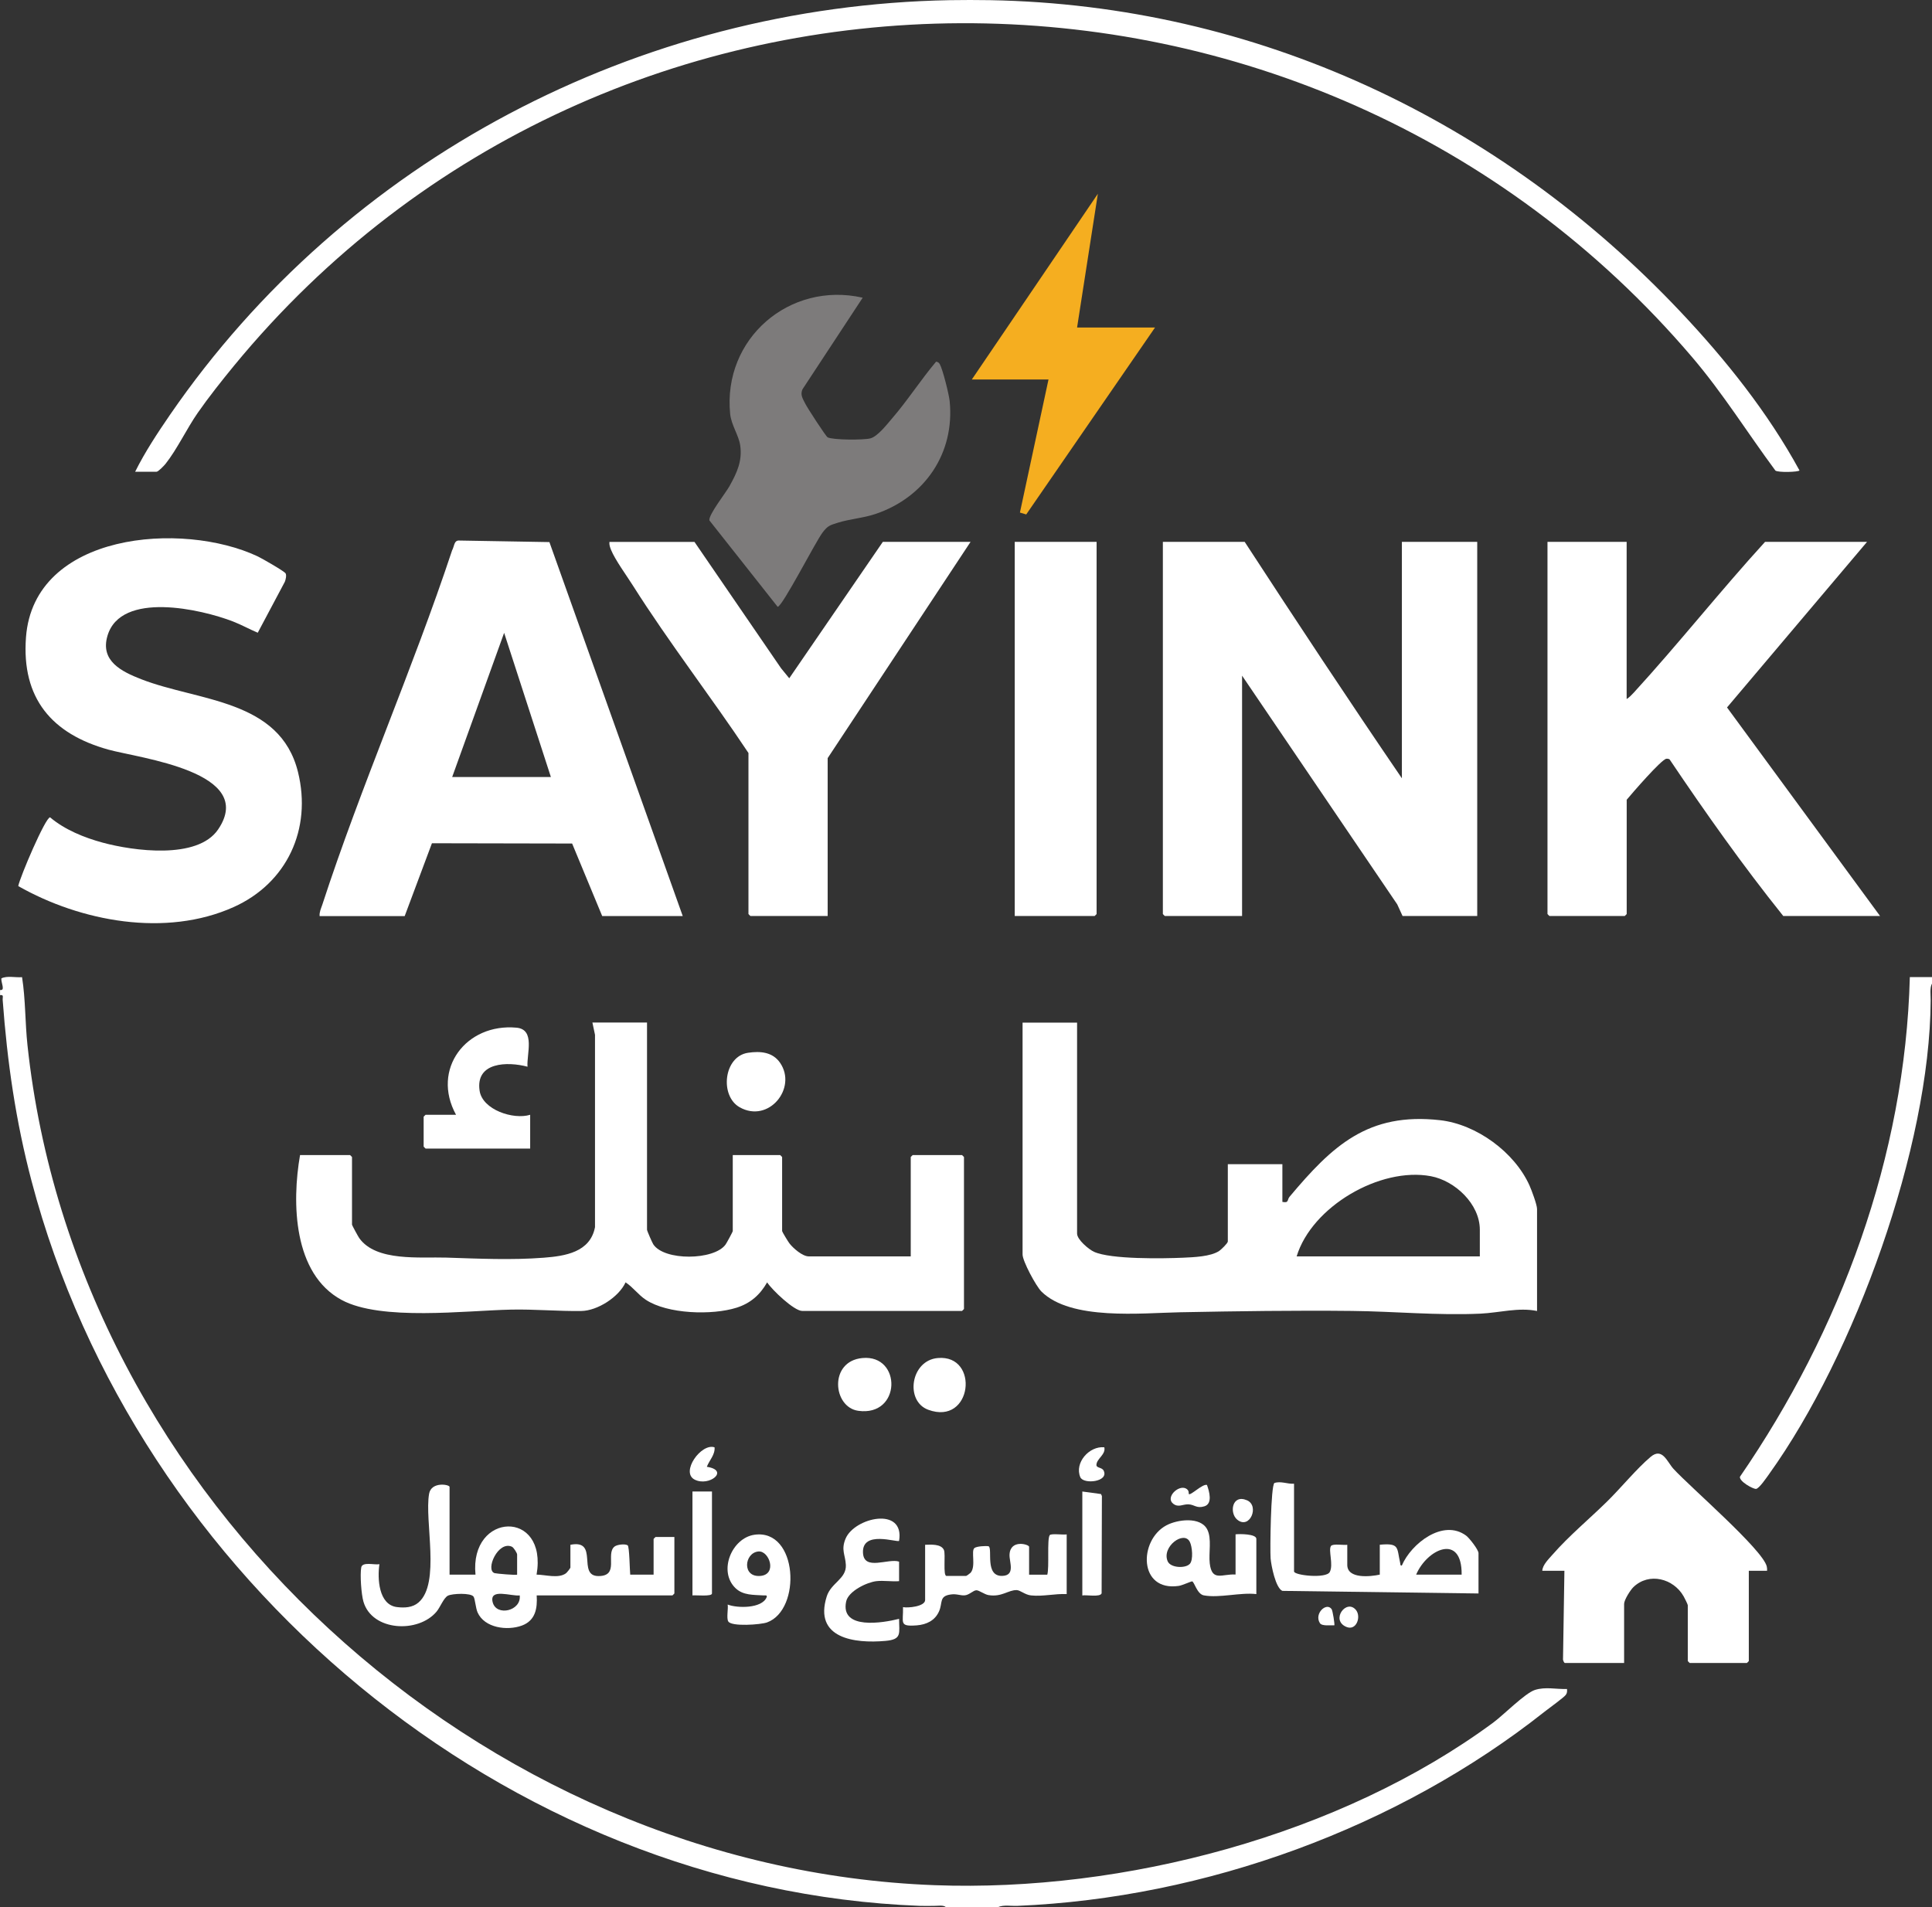 <?xml version="1.0" encoding="UTF-8"?>
<svg id="Layer_1" data-name="Layer 1" xmlns="http://www.w3.org/2000/svg" viewBox="0 0 349.51 345.07">
  <rect x="0" y="0" width="349.51" height="345.07" fill="#333333" stroke="none"/>
  <defs>
    <style>
      .cls-1 {
        fill: #f5ae20;
      }

      .cls-2 {
        fill: #7d7b7b;
      }

      .cls-3 {
        fill: #fff;
      }
    </style>
  </defs>
  <path class="cls-3" d="M.24,177.02c1.07-.52,2.55-.12,3.75-.22.64,4.06.54,8.21.98,12.3,8.77,82.03,81.96,148.93,164.14,151.99,34.19,1.27,73.38-9.02,101.04-29.43,1.8-1.33,5.75-5.32,7.51-5.89,1.91-.62,3.86-.11,5.82-.18.03.41.04.72-.22,1.07-.32.45-3.1,2.46-3.8,3.01-26.56,21.04-61.44,33.74-95.4,35.16-1.13.05-2.54-.23-3.53.24h-9.4c-.46-.43-1.45-.23-2.12-.24-.86,0-1.73.03-2.59,0-74.94-2.84-141.78-59.37-160.7-131.1-2.88-10.92-4.41-21.58-5.24-32.85-.03-.45.26-.95-.47-.82v-.94c1.02.17.13-1.38.24-2.12Z"/>
  <path class="cls-3" d="M349.51,176.78v1.18c-.44.78-.23,2.09-.24,3.06-.15,26.52-13.76,64.11-29.19,85.63-.41.57-1.86,2.73-2.42,2.74s-3-1.33-2.9-2.19c18.21-26.48,29.89-57.99,30.74-90.41h4Z"/>
  <path class="cls-3" d="M225.17,98.04c9.34,14.34,18.79,28.64,28.44,42.78v-42.78h13.63v67.69h-13.51l-.96-2.1-28.07-41.38v43.48h-13.98s-.35-.33-.35-.35v-67.34h14.81Z"/>
  <path class="cls-3" d="M294.27,98.04v28.44c.47-.29.92-.76,1.3-1.17,8.12-8.88,15.62-18.37,23.74-27.27h18.45l-25.33,29.96,27.68,37.73h-17.51c-7.3-9.11-14.05-18.65-20.56-28.33-.18-.11-.37-.14-.58-.12-.89.09-6.25,6.3-7.18,7.42v20.68s-.33.35-.35.35h-13.63s-.35-.33-.35-.35v-67.34h14.34Z"/>
  <path class="cls-3" d="M57.82,165.74c-.06-.72.25-1.35.47-2,7-21.5,16.37-42.66,23.5-64.17.39-.66.32-1.84,1.28-1.77l16.32.28,24.12,67.66h-14.57l-5.44-13.12-25.36-.05-4.93,13.18h-15.4ZM99.66,140.59l-8.46-26.09-9.4,26.09h17.86Z"/>
  <path class="cls-3" d="M194.85,185.01v38.19c0,1.08,2.1,2.85,3.06,3.29,3.05,1.39,12.48,1.23,16.11,1.07,1.92-.09,4.97-.19,6.53-1.22.35-.23,1.57-1.4,1.57-1.72v-13.98h9.87v6.82c1.22.25.83-.37,1.3-.93,7.73-9.21,14.18-15.32,27.23-13.85,6.57.74,13.46,5.77,16.17,11.8.38.84,1.37,3.49,1.37,4.27v18.45c-3.35-.69-6.84.32-10.21.48-7.72.36-15.58-.41-23.27-.49-10.35-.11-20.72.04-31.04.24-7.04.13-19.81,1.54-25.14-3.75-.97-.96-3.41-5.5-3.41-6.7v-41.95h9.87ZM267.71,227.32v-4.82c0-4.66-4.49-8.87-8.87-9.69-9.15-1.71-21.52,5.48-24.27,14.51h33.14Z"/>
  <path class="cls-3" d="M117.05,185.01v37.49c0,.19.93,2.32,1.13,2.63,1.97,3.03,10.98,2.92,13.07.06.18-.24,1.31-2.31,1.31-2.45v-13.75h8.58s.35.33.35.35v13.4c0,.13,1.1,1.94,1.31,2.21.67.88,2.37,2.37,3.51,2.37h18.45v-17.98s.33-.35.35-.35h8.93s.35.33.35.35v27.5s-.33.35-.35.35h-28.91c-1.48,0-5.47-3.81-6.35-5.17-1.29,2.26-3.02,3.79-5.52,4.58-4.42,1.4-12.5,1.17-16.43-1.43-1.38-.91-2.29-2.26-3.66-3.15-1.22,2.66-5.09,5.14-8.01,5.18-4.16.06-8.47-.34-12.69-.25-8.22.17-23.55,2.1-30.67-1.75-8.77-4.74-9.02-17.59-7.52-26.21h9.05s.35.33.35.35v12.22c0,.14,1.13,2.2,1.31,2.45,3.05,4.3,11.03,3.38,15.74,3.53,5.83.19,11.79.47,17.63.02,3.9-.3,8.41-.99,9.28-5.53v-34.8s-.47-2.22-.47-2.22h9.87Z"/>
  <path class="cls-3" d="M51.66,103.73c.21.36.03,1.13-.13,1.53l-4.9,9.22c-1.52-.64-2.94-1.44-4.49-2.04-5.74-2.22-20.26-5.54-22.69,2.57-1.37,4.58,2.53,6.49,6.12,7.89,10.31,4.01,25.09,3.6,28.34,16.79,2.54,10.31-1.98,20.1-11.67,24.44-12.25,5.49-27.62,2.62-38.94-3.81.31-1.63,4.92-12.45,5.76-12.44,2.64,2.24,6.19,3.68,9.52,4.58,5.5,1.49,17.15,3.12,20.88-2.39,7.06-10.42-14.19-12.88-19.81-14.43-10.3-2.85-15.77-9.31-14.95-20.32,1.41-19.02,28.32-21.07,41.93-14.65.72.34,4.8,2.67,5.03,3.07Z"/>
  <path class="cls-3" d="M125.63,98.04l15.67,22.87,1.48,1.81,16.93-24.68h15.87l-25.85,39.13v28.56h-13.98s-.35-.33-.35-.35v-29.14c-6.8-10.22-14.36-19.95-20.92-30.32-1.12-1.77-3.19-4.61-3.93-6.41-.19-.48-.36-.94-.3-1.46h15.4Z"/>
  <path class="cls-3" d="M171.82.03c2.42-.04,4.87-.04,7.29,0,48.12.87,92.21,21.72,124.93,56.41,8.18,8.67,15.79,18.21,21.5,28.68-.2.29-3.82.41-4.36.02-5.08-6.86-9.47-13.95-15.02-20.47C237.25-16.25,110.01-16.17,42.31,66.2c-2.19,2.67-4.57,5.67-6.54,8.5s-3.76,6.63-5.82,9.22c-.25.32-1.32,1.43-1.62,1.43h-3.88c1.78-3.58,4.03-6.98,6.29-10.28C62.55,28.81,115.56,1.05,171.82.03Z"/>
  <path class="cls-2" d="M156.07,53.86l-10.86,16.52c-.53,1.03.05,1.8.48,2.68.35.71,3.71,5.91,4.04,6.07,1.02.5,6.52.5,7.71.19,1.34-.35,2.99-2.51,3.93-3.6,2.83-3.28,5.19-6.98,7.98-10.29.35.08.49.16.67.47.54.97,1.66,5.47,1.78,6.67.95,9.44-4.51,17.4-13.38,20.41-2.23.76-4.62.9-6.86,1.6-1.42.45-1.79.52-2.73,1.74-1.27,1.64-7.31,13.49-8.15,13.47l-12.35-15.64c-.15-1.04,2.96-4.96,3.65-6.21,1.32-2.38,2.34-4.52,1.93-7.35-.27-1.85-1.61-3.67-1.82-5.7-1.36-13.62,10.74-24.02,23.97-21.03Z"/>
  <path class="cls-3" d="M198.38,98.04v67.34s-.33.35-.35.35h-14.46v-67.69h14.81Z"/>
  <path class="cls-3" d="M319.66,284.2h-3.29v16.34s-.33.35-.35.35h-10.34s-.35-.33-.35-.35v-10.11c0-.14-.6-1.35-.75-1.6-1.83-3.23-6.27-4.41-9.1-1.66-.55.54-1.67,2.31-1.67,3.03v10.69h-10.69c-.19,0-.42-.57-.36-.81l.25-15.88h-4c.04-1.05,1.17-2.14,1.87-2.94,2.96-3.38,6.56-6.37,9.77-9.51,2.5-2.44,5.42-6.02,7.95-8.15,2.12-1.79,2.98.88,4.14,2.16,2.94,3.23,16.22,14.66,16.88,17.68.06.26.07.51.05.77Z"/>
  <polygon class="cls-1" points="194.85 59.26 208.95 59.26 185.65 93.08 184.51 92.74 189.68 68.66 175.81 68.66 198.61 35.06 194.85 59.26"/>
  <path class="cls-3" d="M81.32,284.9h4.7c-1.11-11.35,13.11-11.89,11.05,0,1.56,0,3.93.76,5.3-.23.19-.14.82-.92.82-1.06v-4.11c5.23-1.04,1.15,5.64,5.05,5.66s1.27-3.97,2.92-5.33c.46-.38,1.93-.54,2.39-.23.32.22.37,4.52.46,5.3h4.23v-6.46s.33-.35.35-.35h3.41v10.22s-.33.35-.35.35h-24.56c.15,2.36-.23,4.54-2.66,5.45-2.63.98-6.79.46-8.04-2.39-.34-.79-.44-2.37-.71-2.82-.45-.74-3.88-.59-4.65-.19s-1.4,2.1-2.05,2.88c-3.31,3.96-11.67,3.56-13.23-1.8-.39-1.33-.64-4.86-.4-6.19.2-1.09,2.41-.41,3.29-.59-.38,2.54-.17,7.35,3.17,7.76,1.37.17,2.82.1,3.89-.82,4.05-3.46,1.05-14.77,1.93-19.69.4-2.24,3.7-1.68,3.7-1.23v15.87ZM93.55,284.9v-3.64c0-.27-.63-1.27-.94-1.41-2.51-1.14-4.86,4.22-3.14,4.78.28.09,3.94.41,4.08.27ZM94.02,288.66c-1.53.19-5.56-1.38-4.89,1.24s5.23,1.57,4.89-1.24Z"/>
  <path class="cls-3" d="M234.1,268.45v15.87c0,.72,5.8,1.34,6.46.11.71-1.33-.3-3.95.22-4.71.32-.47,2.32-.11,2.95-.22v3.64c0,2.59,4.22,2.12,5.88,1.76v-5.41c3.63-.34,3.06.54,3.68,3.25.06.24-.02.58.31.51,1.68-3.95,7.46-8.51,11.64-5.4.57.43,2.23,2.54,2.23,3.17v7.29l-35.49-.47c-1.23-.56-2.01-4.59-2.12-5.88-.12-1.56.03-13.18.69-13.64,1.19-.39,2.35.22,3.54.13ZM264.42,284.9c.08-7.58-6.27-4.63-8.23,0h8.23Z"/>
  <path class="cls-3" d="M82.5,201.7c-4.53-8.26,1.84-16.6,10.94-15.76,3.45.32,1.81,4.77,1.99,7.06-3.62-.96-9.43-.87-8.67,4.33.5,3.47,6.11,5.31,9.15,4.37v6.11h-18.92s-.35-.33-.35-.35v-5.41s.33-.35.35-.35h5.52Z"/>
  <path class="cls-3" d="M192.97,277.61v10.81c-2.15-.1-4.31.47-6.46.24-1.07-.11-1.93-.94-2.58-.96-1.53-.04-2.71,1.31-5.12.9-.72-.12-1.68-.87-2.17-.87-.57,0-1.29.86-2.14.92-.8.05-1.43-.31-2.5-.16-2.16.29-1.43,1.5-2.12,3.05-.74,1.68-2.28,2.4-4.04,2.54-3.27.25-2.4-.48-2.48-3.3.88.19,4-.11,4-1.29v-9.99c1.02-.03,2.89-.19,3.4.94.34.76-.21,4.7.47,4.7h3.53c.09,0,.71-.45.83-.58,1.01-1.17.02-3.97.7-4.48.41-.31,2-.41,2.56-.31.76.47-.75,5.47,2.48,5.36,2.41-.09,1.24-2.52,1.3-3.85.13-2.84,3.54-1.85,3.54-1.42v5.05h3.29c.39-1.32-.08-6.41.44-7.15.25-.35,2.51-.02,3.08-.14Z"/>
  <path class="cls-3" d="M223.52,284.9v-7.29c.64-.09,3.76-.1,3.76.82v9.99c-2.9-.34-6.72.76-9.51.23-1.22-.23-1.71-2.46-2.11-2.53-.16-.02-1.83.74-2.42.82-7.3,1.06-7.26-8.25-2.25-10.95,1.99-1.07,6.19-1.64,7.41.74.85,1.66.23,4.25.45,6.13.4,3.38,2.24,1.87,4.67,2.02ZM215.24,282.96c.67-.73.44-3.16,0-4-1.06-2.1-5.14.89-4,3.53.53,1.22,3.23,1.31,3.99.47Z"/>
  <path class="cls-3" d="M158.54,286.08c-1.74.21-5.08,1.81-5.47,3.7-1.08,5.18,6.7,3.85,9.58,3.12,0,2.64.57,3.72-2.47,3.99-5.57.5-13.01-.44-10.62-8.04.78-2.48,3.58-3.18,3.46-5.7-.09-1.86-.91-2.69-.05-4.76,1.6-3.83,10.73-5.9,9.68.4-.35.34-6.74-1.99-6.53,2.17.17,3.34,4.62.92,6.53,1.59v3.53c-1.31.11-2.83-.15-4.11,0Z"/>
  <path class="cls-3" d="M131.63,290.31c1.74.69,6.2.74,7.05-1.3.2-.48-.32-.33-.58-.35-1.76-.12-3.65.02-5.04-1.31-3.19-3.07-.67-9.1,3.45-9.67,7.85-1.08,8.54,13.6,2.24,15.87-1.11.4-6.42.8-7-.18-.36-.61.02-2.29-.11-3.06ZM137.21,280.71c-2.58.23-3.04,4.75.39,4.42,3.05-.3,1.56-4.59-.39-4.42Z"/>
  <path class="cls-3" d="M135.33,190.48c2.22-.33,4.45-.15,5.8,1.83,3.12,4.57-2.08,10.98-7.32,8.03-3.65-2.06-2.9-9.21,1.52-9.86Z"/>
  <path class="cls-3" d="M156.02,245.71c7.15-.66,7.05,10.63-.75,9.55-4.63-.64-5.36-8.99.75-9.55Z"/>
  <path class="cls-3" d="M169.65,245.71c7.62-.67,6.27,12.31-1.73,9.36-4.25-1.57-3.19-8.93,1.73-9.36Z"/>
  <path class="cls-3" d="M128.8,269.86v18.45c0,.6-2.95.27-3.53.35v-18.8h3.53Z"/>
  <path class="cls-3" d="M195.79,269.86l3.38.46.17.35-.05,17.61c-.25.75-2.78.24-3.49.39v-18.8Z"/>
  <path class="cls-3" d="M129.27,261.87c.11,1.35-.95,2.34-1.4,3.52,4.18.64.42,3.65-2.2,2.32s1.19-6.68,3.61-5.84Z"/>
  <path class="cls-3" d="M199.78,261.87c.29,1.31-1.39,2.04-1.43,3.17-.02.6,1.01.42,1.31,1.05.99,2.03-3.66,2.53-4.23,1.17-1.09-2.61,1.64-5.67,4.34-5.4Z"/>
  <path class="cls-3" d="M218.35,268.68c.41,1.14,1.07,3.39-.47,3.86-1.44.44-1.77-.33-2.93-.36-1-.02-1.76.62-2.7-.1-1.48-1.13.91-3.46,2.28-2.77.67.34.48.96.53,1.01.33.32,2.48-1.88,3.28-1.65Z"/>
  <path class="cls-3" d="M223.83,274.96c-1.48-1.21-.95-4.68,1.76-3.51,2.3.99.51,5.36-1.76,3.51Z"/>
  <path class="cls-3" d="M245.31,291.31c.97,1.21.07,3.81-1.74,3.05-2.94-1.23.02-5.18,1.74-3.05Z"/>
  <path class="cls-3" d="M241.39,294.07c-.63-.04-2.24.19-2.61-.39-1.1-1.74,1.2-3.86,2.12-2.53.2.3.59,2.81.49,2.92Z"/>
</svg>